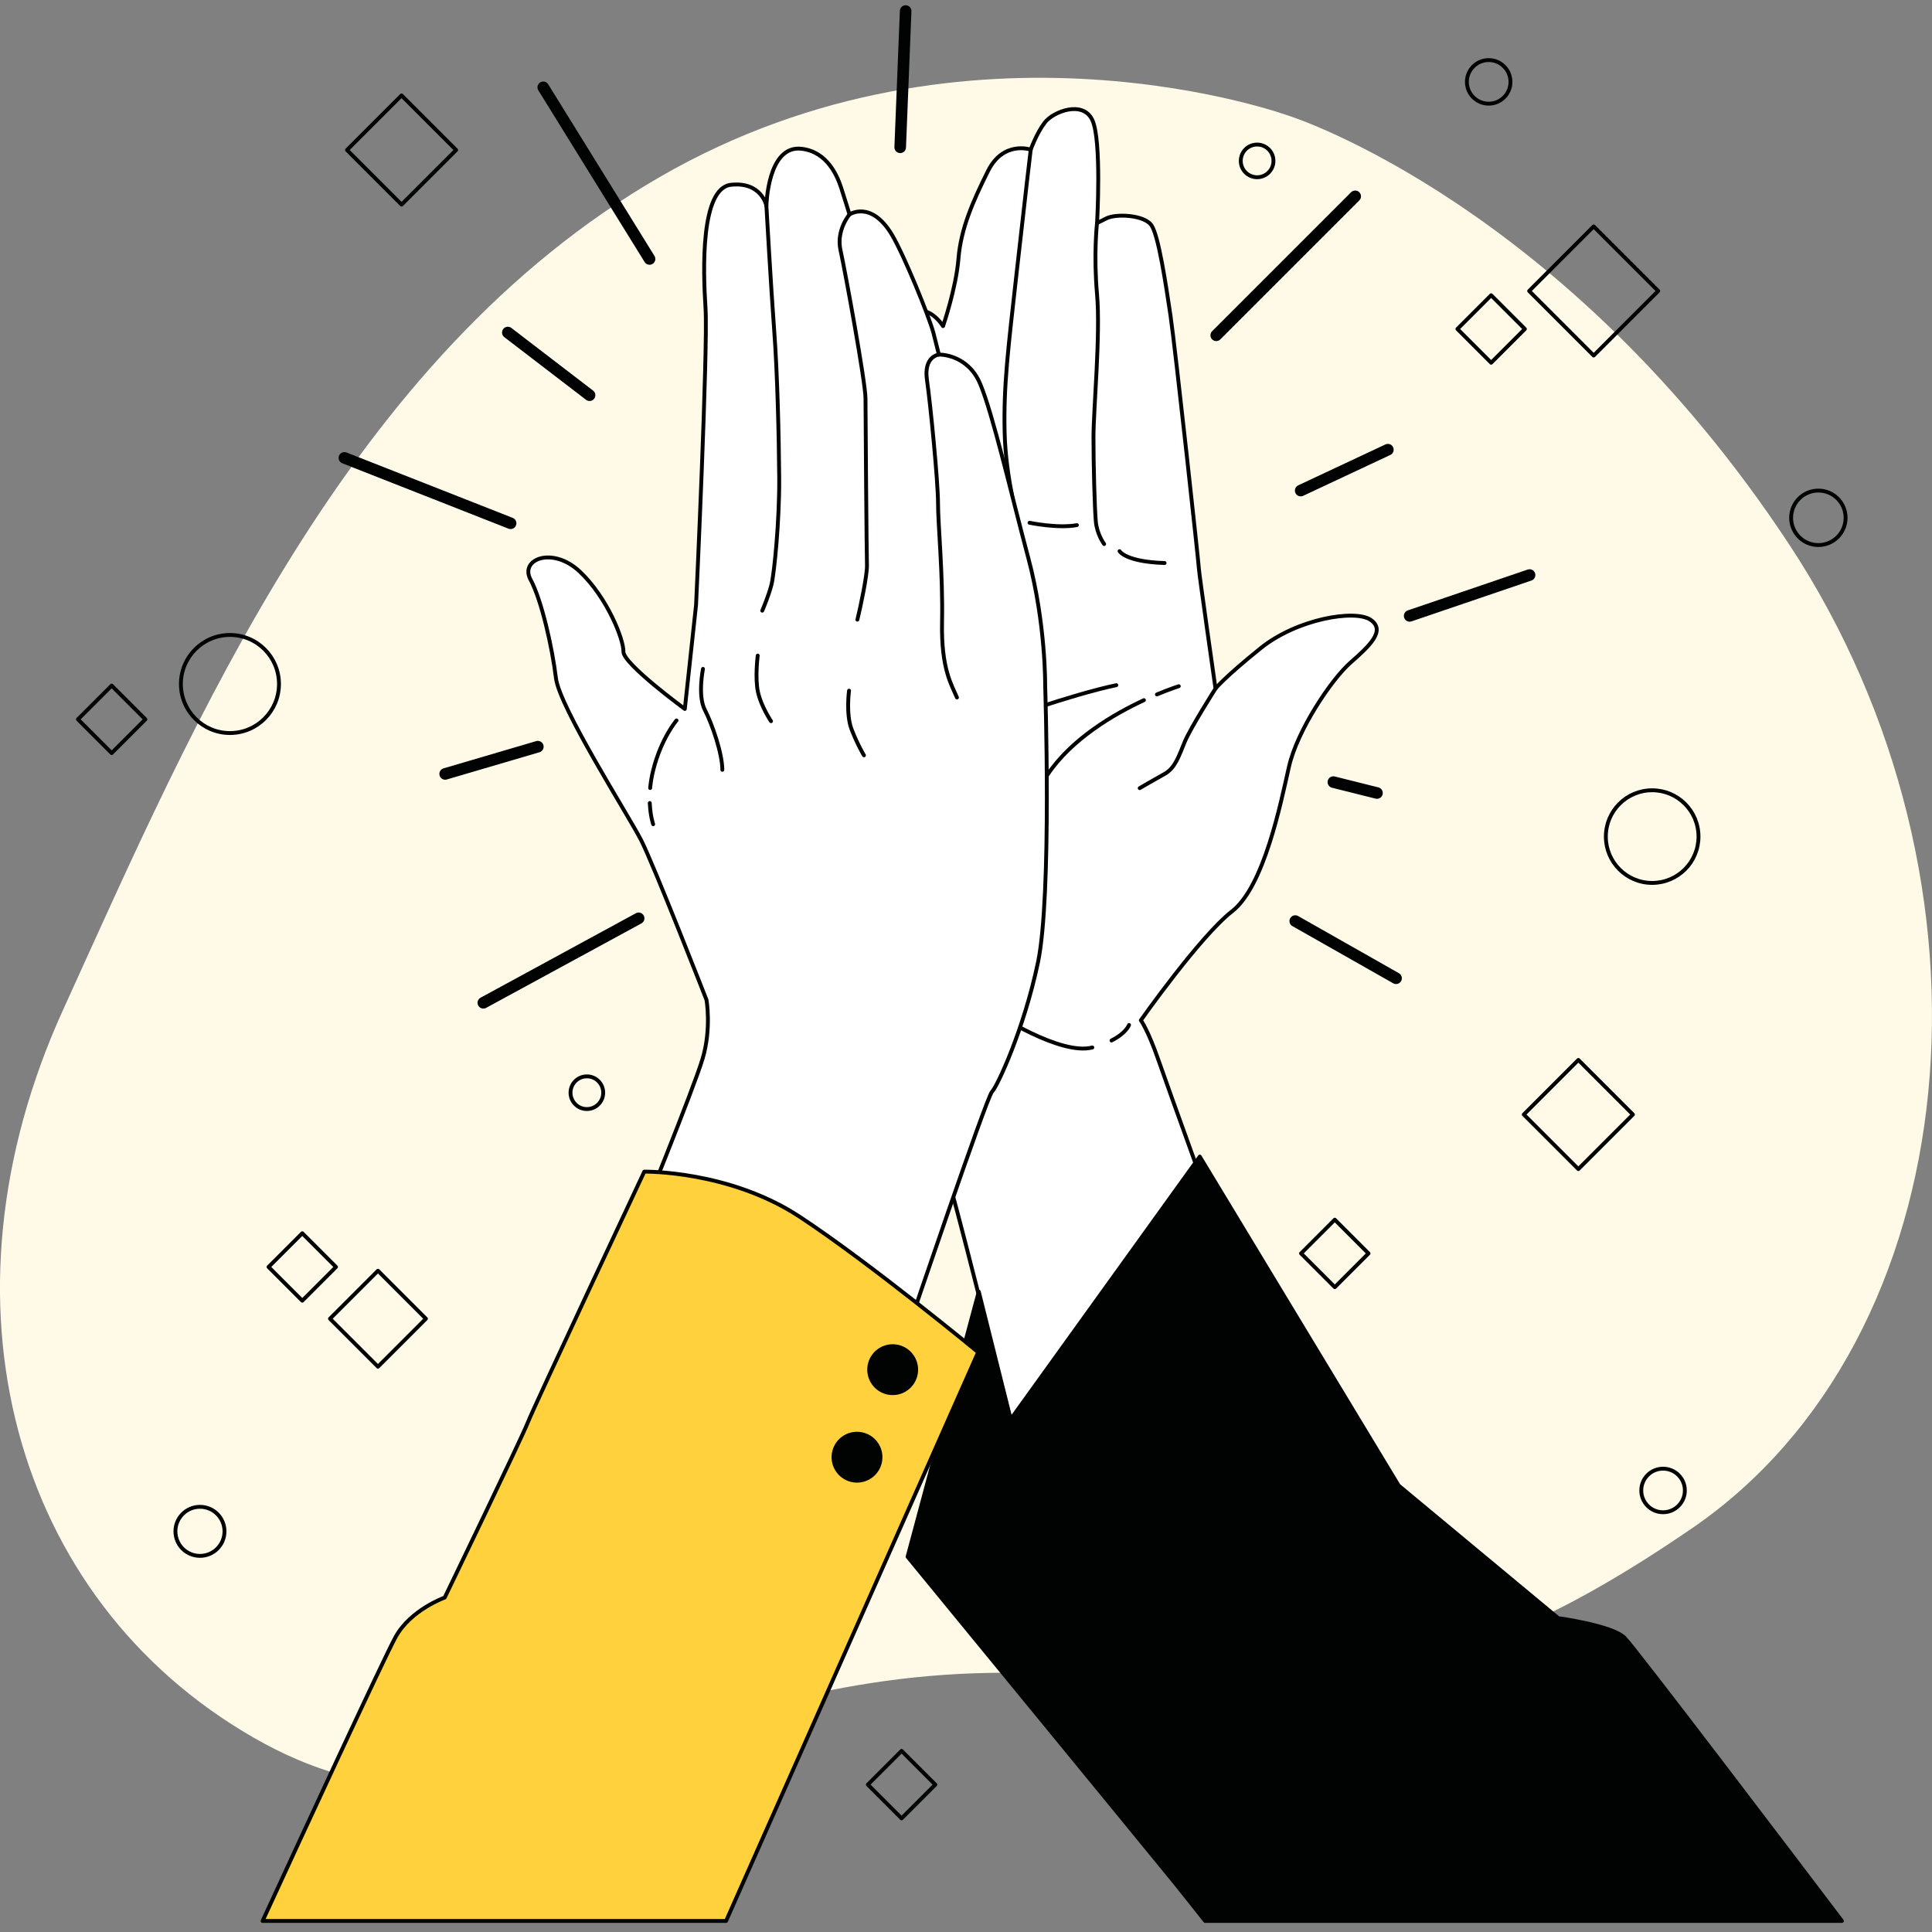 <?xml version="1.0" encoding="UTF-8"?>
<svg xmlns="http://www.w3.org/2000/svg" xmlns:xlink="http://www.w3.org/1999/xlink" version="1.1" id="Calque_1" x="0px" y="0px" viewBox="0 0 500 500" style="enable-background:new 0 0 500 500;" xml:space="preserve">
<rect x="0" y="0" width="500" height="500" fill="#808080" stroke="none"/>
<style type="text/css">
	.st0{fill:#FFFAE8;}
	.st1{fill:none;stroke:#010202;stroke-linecap:round;stroke-linejoin:round;stroke-miterlimit:10;}
	.st2{fill:none;stroke:#010202;stroke-width:3;stroke-linecap:round;stroke-linejoin:round;stroke-miterlimit:10;}
	.st3{fill:#FFFFFF;stroke:#010202;stroke-linecap:round;stroke-linejoin:round;stroke-miterlimit:10;}
	.st4{fill:#010202;stroke:#010202;stroke-linecap:round;stroke-linejoin:round;stroke-miterlimit:10;}
	.st5{fill:#FFD13D;stroke:#010202;stroke-linecap:round;stroke-linejoin:round;stroke-miterlimit:10;}
</style>
<g>
	<path class="st0" d="M334.22,30.2c0,0-82.98-30.92-163.49,15.62C90.23,92.36,50.48,186.26,16.28,261.45   c-34.2,75.19-13.02,152.37,49.32,188.23c62.34,35.86,103.79-15.32,190.6-16.74c86.81-1.42,110.32,11.5,181.77-37.48   c71.44-48.98,83.01-166.64,25.08-254.54C405.13,53.02,334.22,30.2,334.22,30.2z"></path>
	
		<rect x="398.56" y="278.44" transform="matrix(0.707 -0.707 0.707 0.707 -84.29 373.364)" class="st1" width="19.98" height="19.98"></rect>
	
		<rect x="93.95" y="28.83" transform="matrix(0.707 -0.707 0.707 0.707 2.993 84.865)" class="st1" width="19.98" height="19.98"></rect>
	
		<rect x="72.1" y="321.74" transform="matrix(0.707 -0.707 0.707 0.707 -208.945 151.396)" class="st1" width="12.35" height="12.35"></rect>
	
		<rect x="22.75" y="180.01" transform="matrix(0.707 -0.707 0.707 0.707 -123.183 74.982)" class="st1" width="12.35" height="12.35"></rect>
	
		<rect x="379.78" y="78.94" transform="matrix(0.707 -0.707 0.707 0.707 52.861 297.837)" class="st1" width="12.35" height="12.35"></rect>
	
		<rect x="89.08" y="332.53" transform="matrix(0.707 -0.707 0.707 0.707 -212.681 169.165)" class="st1" width="17.56" height="17.56"></rect>
	
		<rect x="339.34" y="318.21" transform="matrix(0.707 -0.707 0.707 0.707 -128.179 339.324)" class="st1" width="12.35" height="12.35"></rect>
	
		<rect x="400.68" y="63.45" transform="matrix(0.707 -0.707 0.707 0.707 67.599 313.725)" class="st1" width="23.63" height="23.63"></rect>
	
		<rect x="227.23" y="455.71" transform="matrix(0.707 -0.707 0.707 0.707 -258.241 300.326)" class="st1" width="12.35" height="12.35"></rect>
	<circle class="st1" cx="59.51" cy="177.02" r="12.69"></circle>
	<circle class="st1" cx="427.58" cy="216.51" r="11.99"></circle>
	<circle class="st1" cx="470.59" cy="134.01" r="7.05"></circle>
	<path class="st1" d="M329.57,41.64c0-2.34-1.89-4.23-4.23-4.23c-2.34,0-4.23,1.89-4.23,4.23c0,2.34,1.89,4.23,4.23,4.23   C327.67,45.87,329.57,43.98,329.57,41.64z"></path>
	<circle class="st1" cx="151.88" cy="282.79" r="4.23"></circle>
	<circle class="st1" cx="51.75" cy="396.31" r="6.35"></circle>
	<path class="st1" d="M436.04,385.73c0-3.12-2.53-5.64-5.64-5.64c-3.12,0-5.64,2.53-5.64,5.64c0,3.12,2.53,5.64,5.64,5.64   C433.51,391.37,436.04,388.85,436.04,385.73z"></path>
	<path class="st1" d="M390.91,21.19c0-3.12-2.53-5.64-5.64-5.64c-3.12,0-5.64,2.53-5.64,5.64c0,3.12,2.53,5.64,5.64,5.64   C388.39,26.83,390.91,24.31,390.91,21.19z"></path>
	<line class="st2" x1="165.28" y1="237.66" x2="125.09" y2="259.52"></line>
	<line class="st2" x1="89.13" y1="118.5" x2="132.14" y2="135.42"></line>
	<line class="st2" x1="140.6" y1="22.6" x2="168.1" y2="67.02"></line>
	<line class="st2" x1="234.38" y1="2.86" x2="232.97" y2="38.12"></line>
	<line class="st2" x1="314.76" y1="86.77" x2="350.72" y2="50.81"></line>
	<line class="st2" x1="364.82" y1="159.39" x2="395.85" y2="148.82"></line>
	<line class="st2" x1="335.21" y1="238.37" x2="361.3" y2="253.17"></line>
	<line class="st2" x1="131.43" y1="86.06" x2="152.58" y2="102.28"></line>
	<line class="st2" x1="359.18" y1="116.38" x2="336.62" y2="126.96"></line>
	<line class="st2" x1="139.19" y1="193.24" x2="115.21" y2="200.29"></line>
	<line class="st2" x1="345.08" y1="202.41" x2="356.36" y2="205.23"></line>
	<path class="st3" d="M354.73,160.42c-3.99-2.76-19.01-0.31-28.51,7.36c-9.5,7.66-11.65,10.42-11.65,10.42s-4.29-30.04-4.29-30.96   c0-0.92-6.13-57.33-7.36-65.6c-1.23-8.28-3.07-20.54-4.9-23.3c-1.84-2.76-9.2-3.07-11.65-1.84c-2.45,1.23-2.45,1.23-2.45,1.23   s1.23-21.46-1.23-26.67c-2.45-5.21-10.12-2.15-12.26,0.61c-2.15,2.76-3.68,7.05-3.68,7.05s-7.05-2.45-11.04,5.52   c-3.99,7.97-7.05,15.02-7.66,22.69s-3.99,17.47-3.99,17.47s-3.99-6.44-8.28-2.76c-4.29,3.68-9.2,18.09-10.42,28.51   c-1.23,10.42-2.45,38.01-2.45,38.01s-2.45,12.57-3.68,22.69c-1.23,10.12-0.31,52.12,4.29,69.59c4.6,17.47,10.73,28.51,10.73,28.51   s10.73,35.26,12.26,40.16c1.53,4.91,18.39,71.74,18.39,71.74l50.28-63.77c0,0-12.57-34.64-15.33-42.61   c-2.76-7.97-4.6-10.42-4.6-10.42s15.33-21.77,23.61-28.2c8.28-6.44,12.57-27.9,14.72-37.4c2.15-9.5,11.04-22.69,15.94-26.98   C354.42,167.17,358.72,163.18,354.73,160.42z M241.3,145.71c-0.92,0-0.61-11.96-0.61-26.36c0-14.41,2.45-20.85,2.45-20.85   c-1.23,6.44,1.23,38.32,1.23,40.47C244.37,141.11,242.22,145.71,241.3,145.71z"></path>
	<path class="st1" d="M287.66,269.28c3.84-1.94,4.53-4.01,4.53-4.01"></path>
	<path class="st1" d="M257.55,262.2c0,0,16.86,11.04,25.14,8.89"></path>
	<path class="st1" d="M314.57,178.21c0,0-6.44,10.12-7.97,13.8c-1.53,3.68-2.45,6.74-5.21,8.28c-2.76,1.53-6.44,3.68-6.44,3.68"></path>
	<path class="st1" d="M296.05,181.2c-7.8,3.62-18.77,10.02-25.01,19.38"></path>
	<path class="st1" d="M305.07,177.59c0,0-2.25,0.7-5.66,2.13"></path>
	<path class="st1" d="M267.67,204.57c0,0-5.52,10.12-7.97,18.09"></path>
	<path class="st1" d="M266.75,38.72c0,0-1.53,12.88-3.68,32.19c-2.15,19.31-3.37,28.82-3.07,41.08c0.31,12.26,3.68,22.99,3.37,24.53   "></path>
	<path class="st1" d="M283.91,57.73c0,0-0.92,7.97,0,18.39c0.92,10.42-0.92,29.74-0.92,37.09s0.31,18.39,0.61,21.77   c0.31,3.37,2.15,5.82,2.15,5.82"></path>
	<path class="st1" d="M289.74,142.64c0,0,1.53,2.76,11.65,3.07"></path>
	<path class="st1" d="M266.44,135.29c0,0,7.36,1.53,12.26,0.61"></path>
	<path class="st1" d="M239.77,148.16c0,0,0,3.07-8.89,5.82"></path>
	<path class="st1" d="M257.24,139.88c0.92-0.61,4.6-1.84,5.52-6.13"></path>
	<path class="st1" d="M257.77,186.85c0,0,19.06-6.99,31.13-9.53"></path>
	<path class="st4" d="M311.89,497.14h164.8c-11.51-15.19-53.52-70.55-56.26-73.29c-3.18-3.18-17.16-5.08-17.16-5.08l-41.3-34.31   l-51.47-85.14l-48.93,67.99l-8.26-33.04l-18.43,68.62c0,0,66.72,81.33,69.26,84.51C304.65,488,307.52,491.65,311.89,497.14z"></path>
	<path class="st3" d="M182.84,258.78c0,0-13.64-34.94-16.93-41.37s-21.14-34.37-22.04-41.95c-0.9-7.58-3.69-20.18-6.57-25.46   c-2.88-5.27,5.69-8.73,12.77-2.05c7.08,6.68,11.35,17.56,11.27,20.69c-0.09,3.13,15.89,14.84,15.89,14.84l2.91-26.93   c0,0,3.1-66.8,2.45-76.77c-0.65-9.97-1.29-31.14,6.62-31.96c7.91-0.82,9.14,5.44,9.14,5.44s0.28-15.78,9.08-14.76   c6.72,0.78,9.29,7.11,10.28,10.16c0.99,3.05,2.14,6.84,2.14,6.84s5.55-3.76,10.95,5.2c3.1,5.15,9.7,21.34,10.77,25.46   s1.4,5.6,1.4,5.6s7.41-0.24,10.7,7.59c3.29,7.83,7.97,28.26,12.48,45.15s4.34,32.95,4.34,32.95s1.77,54.37-1.87,71.66   c-3.64,17.3-10.49,32.03-11.89,33.43c-1.4,1.4-21.63,61.1-21.63,61.1l-70.16-26.01c0,0,14.61-35.9,16.92-43.73   C184.15,266.12,182.84,258.78,182.84,258.78z"></path>
	<path class="st1" d="M168.16,207.82c0.15,3.42,0.88,5.49,0.88,5.49"></path>
	<path class="st1" d="M175.08,186.45c0,0-3.96,4.61-6.02,12.85c-0.42,1.65-0.66,3.21-0.8,4.64"></path>
	<path class="st1" d="M198.34,53.27c0,0,1.22,21.67,2.03,32.37c0.81,10.71,1.21,27.27,1.29,38.14c0.07,10.87-1.26,24.55-2,27.51   c-0.74,2.96-2.39,6.75-2.39,6.75"></path>
	<path class="st1" d="M219.83,55.52c0,0-3.46,4.03-2.31,9.22c1.15,5.19,6.48,34.19,6.47,38.39c0,4.2,0.29,40.69,0.38,43.16   c0.08,2.47-1.66,10.79-2.48,14.08"></path>
	<path class="st1" d="M242.95,91.78c0,0-3.95,0.41-3.05,6.59s2.86,26.28,2.86,31.88c0,5.6,1.3,18.54,1.04,30.73   c-0.26,12.19,2.54,16.39,3.86,19.53"></path>
	<path class="st1" d="M181.93,173.11c0,0-1.41,7,0.49,10.63c1.89,3.63,4.52,11.29,4.52,15.49"></path>
	<path class="st1" d="M196.1,169.67c0,0-0.75,5.77,0.07,9.47c0.82,3.71,3.37,7.5,3.37,7.5"></path>
	<path class="st1" d="M219.73,178.75c0,0-0.83,6.09,0.65,9.97c1.48,3.87,3.21,6.76,3.21,6.76"></path>
	<g>
		<path class="st5" d="M187.91,497.14l65.23-147.18c0,0-27.83-22.98-46.14-35.04c-18.31-12.06-40.26-11.7-40.26-11.7    s-28.66,61.07-30.16,64.96c-1.51,3.89-21.49,45.27-21.49,45.27s-8.78,3.13-12.68,10.15c-3.05,5.5-25.07,53.18-34.45,73.54H187.91z    "></path>
		
			<ellipse transform="matrix(0.861 -0.509 0.509 0.861 -148.221 166.946)" class="st4" cx="230.99" cy="354.35" rx="6.08" ry="6.08"></ellipse>
		<path class="st4" d="M227.69,378.6c-0.82,3.26-4.12,5.23-7.38,4.42c-3.26-0.82-5.23-4.12-4.42-7.38c0.82-3.26,4.12-5.23,7.38-4.42    C226.53,372.04,228.51,375.34,227.69,378.6z"></path>
	</g>
</g>
</svg>
